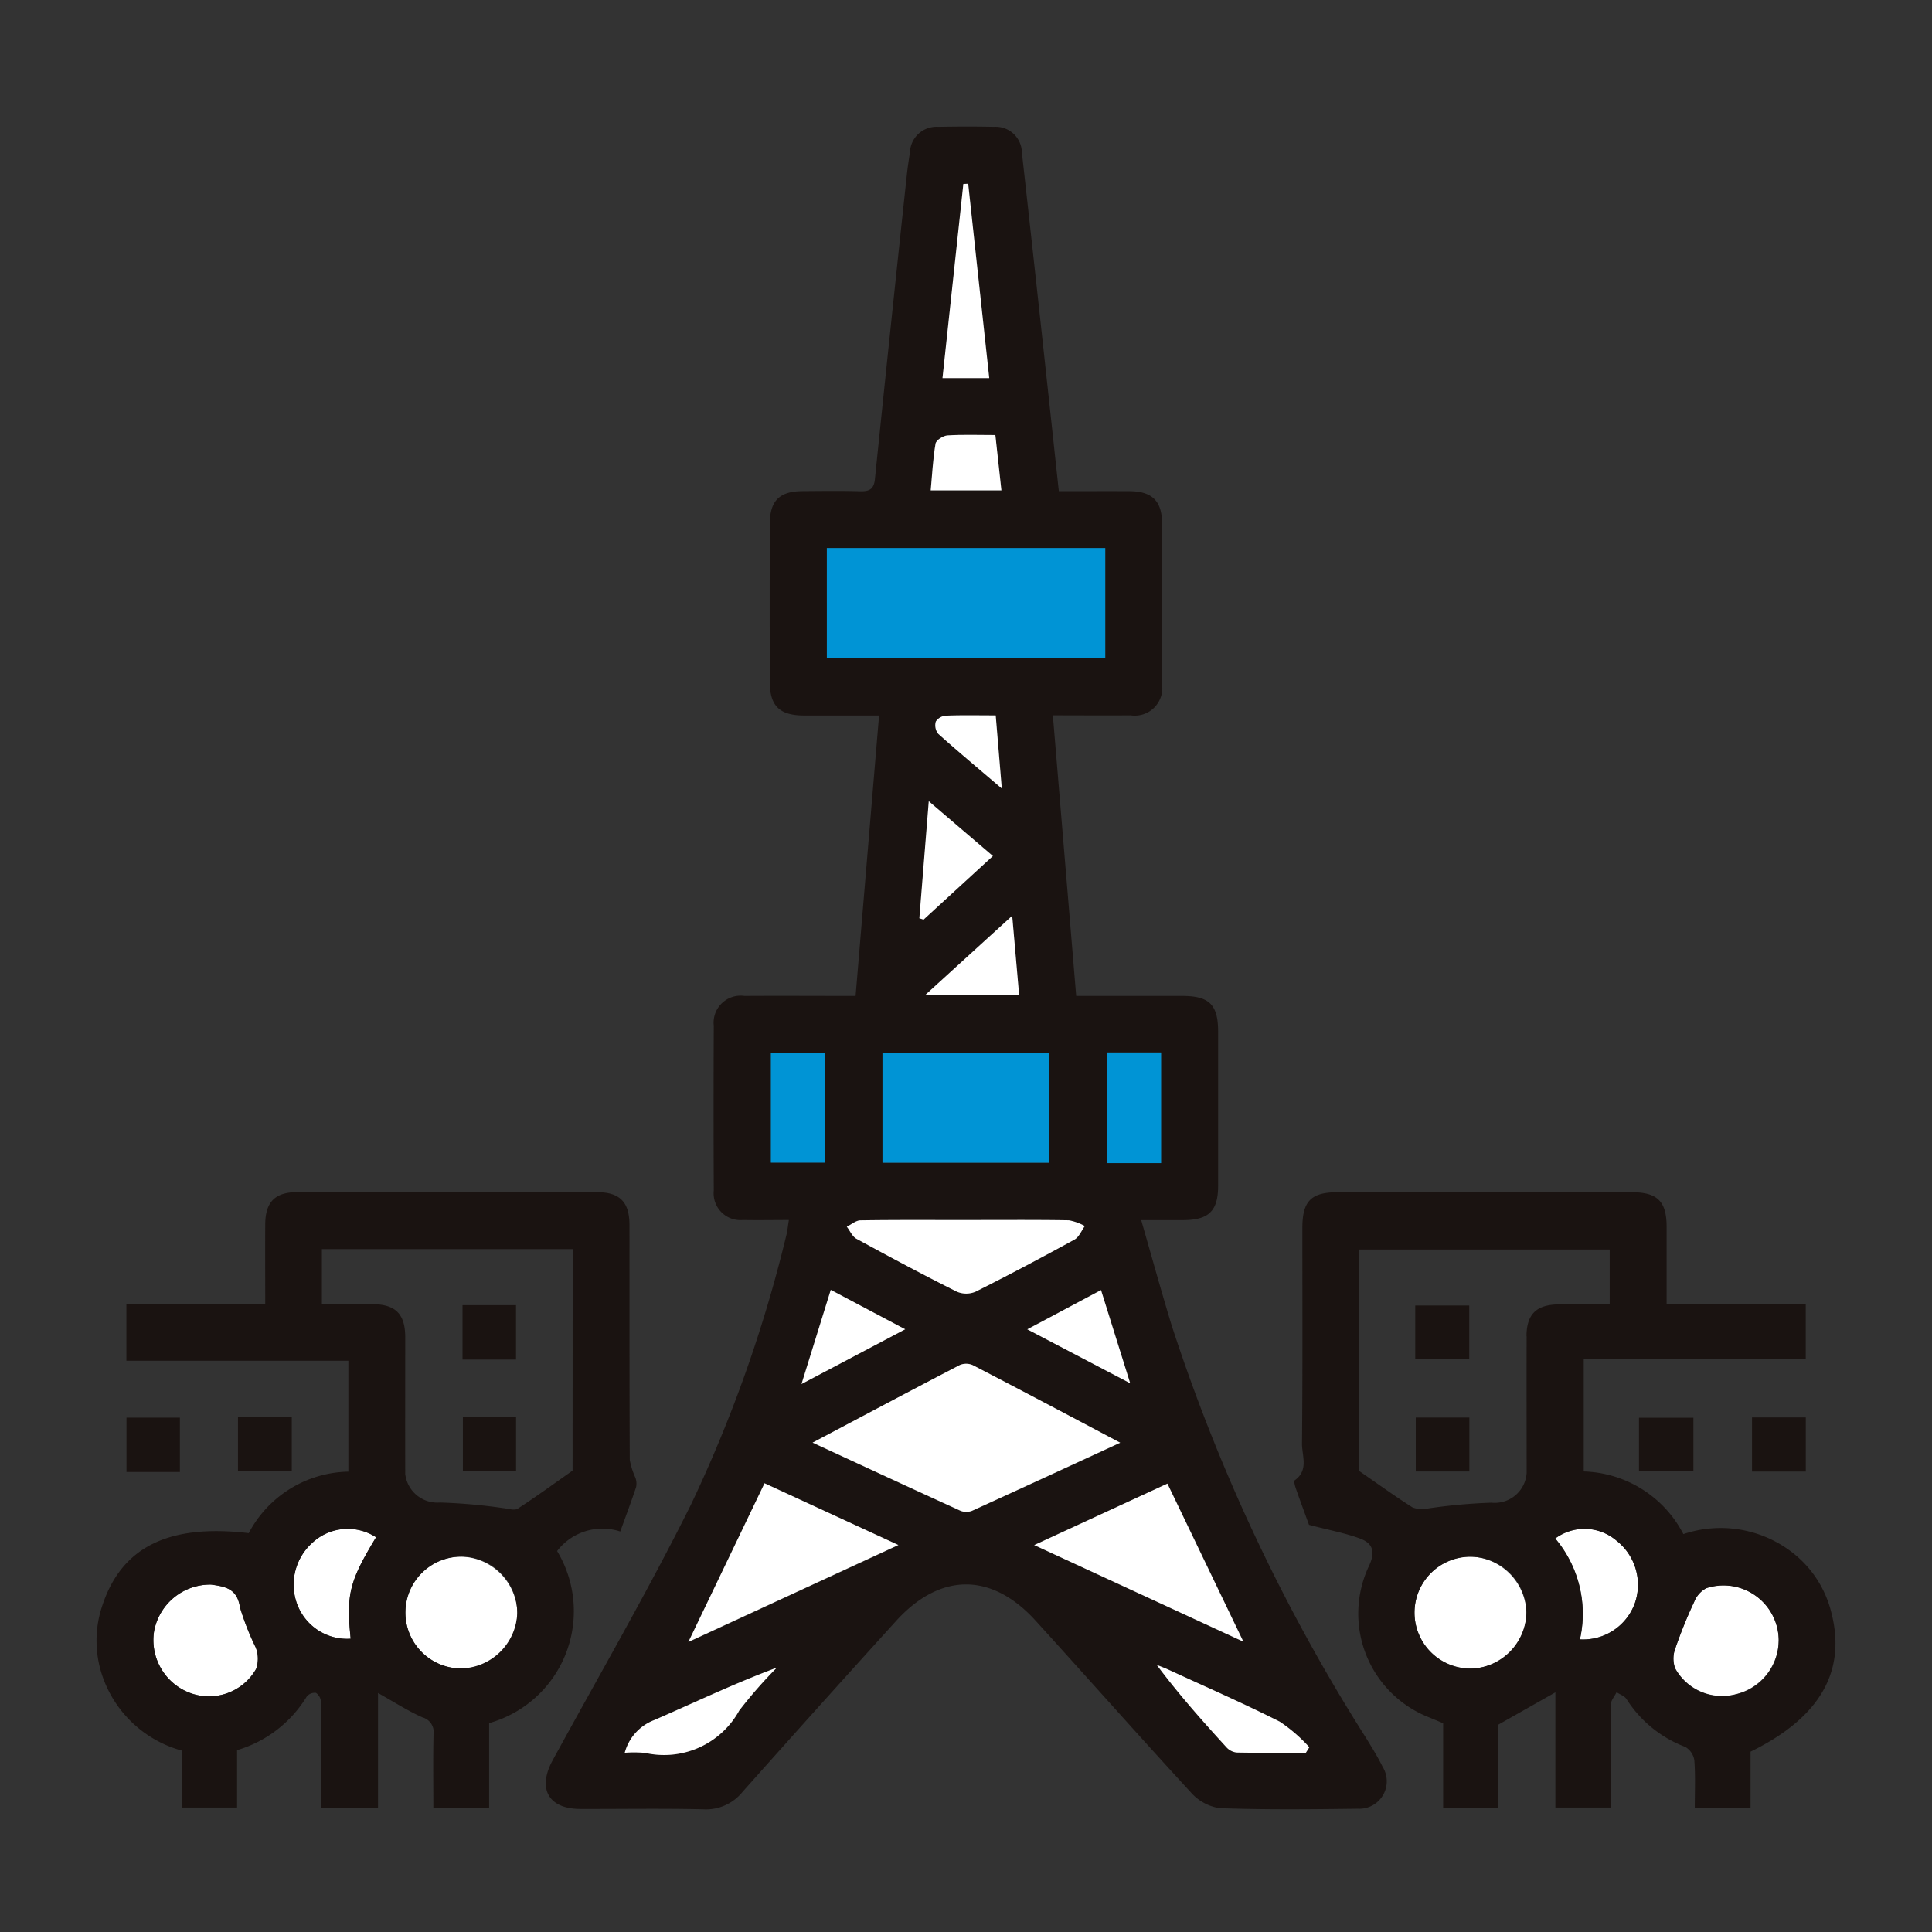 <svg xmlns="http://www.w3.org/2000/svg" width="80" height="80" viewBox="0 0 80 80">
  <rect x="0" y="0" width="80" height="80" fill="#333333" stroke="none"/>
  <g id="_pc_sp_alt_" data-name="【pc・sp】&lt;alt=&quot;&quot;&gt;" transform="translate(4 5.24)">
    <g id="グループ_2311" data-name="グループ 2311">
      <path id="パス_15913" data-name="パス 15913" d="M106.043,45.278c-.694,0-1.3.012-1.9,0a1.111,1.111,0,0,1-1.207-1.225q-.016-3.41,0-6.82A1.118,1.118,0,0,1,104.208,36c1.5-.01,3,0,4.6,0l.972-11.613c-1.081,0-2.09,0-3.1,0S105.257,24,105.255,23q-.007-3.265,0-6.53c0-.971.394-1.367,1.352-1.374.8-.006,1.6-.017,2.394.005.379.01.564-.085.607-.5q.646-6.305,1.323-12.607c.033-.312.082-.623.128-.933a1.1,1.1,0,0,1,1.165-1.05c.774-.014,1.548-.017,2.321,0a1.084,1.084,0,0,1,1.149,1.065q.514,4.607,1.011,9.217c.172,1.579.341,3.158.519,4.805,1.015,0,1.976-.005,2.937,0,.92.007,1.333.408,1.336,1.318q.01,3.337,0,6.675A1.139,1.139,0,0,1,120.2,24.38c-1.036.009-2.073,0-3.223,0L117.943,36c1.509,0,2.954,0,4.4,0,1.111,0,1.475.364,1.477,1.47q0,3.192,0,6.385c0,1.049-.384,1.423-1.447,1.428-.53,0-1.06,0-1.738,0,.432,1.5.824,2.922,1.254,4.337a75.3,75.3,0,0,0,8.058,17.107c.238.392.484.782.685,1.193a1.137,1.137,0,0,1-1.028,1.735c-1.91.024-3.822.046-5.729-.024a1.979,1.979,0,0,1-1.194-.663c-2.161-2.348-4.274-4.74-6.42-7.1-1.823-2.007-3.952-2-5.782.019q-3.192,3.519-6.35,7.069a1.946,1.946,0,0,1-1.636.723c-1.692-.04-3.385-.01-5.077-.014-1.328,0-1.794-.839-1.15-2.018,1.919-3.514,3.931-6.981,5.715-10.563a57.055,57.055,0,0,0,3.956-11.159c.048-.185.065-.378.107-.638m1.575-23.266h11.528V17.454H107.618ZM107.025,54.5c2.112.977,4.119,1.909,6.133,2.826a.646.646,0,0,0,.477,0c2.017-.916,4.027-1.847,6.135-2.819-2.094-1.105-4.094-2.166-6.1-3.209a.676.676,0,0,0-.54-.008c-2.007,1.043-4,2.106-6.1,3.215m2.9-11.591h6.9V38.356h-6.9Zm-8.039,19.846,8.7-4.017-5.542-2.557-3.155,6.574m22.981-.014-3.144-6.543L116.2,58.739l8.659,4M113.435,45.278c-1.473,0-2.947-.01-4.42.012-.191,0-.379.171-.569.263.131.171.226.409.4.5,1.375.751,2.758,1.488,4.157,2.191a.989.989,0,0,0,.776,0c1.379-.692,2.742-1.415,4.095-2.158.188-.1.288-.37.428-.56a2.213,2.213,0,0,0-.664-.238c-1.4-.022-2.8-.011-4.2-.011M105.3,42.9h2.235V38.346H105.3Zm13.933.02h2.224V38.34h-2.224Zm-4.887-32.506-.872-8.047-.2.008c-.286,2.665-.573,5.33-.864,8.039Zm13.106,56.921.143-.227a6.514,6.514,0,0,0-1.223-1.059c-1.5-.759-3.05-1.435-4.581-2.14-.169-.078-.343-.142-.515-.213.918,1.229,1.9,2.327,2.888,3.413a.671.671,0,0,0,.423.217c.955.019,1.911.01,2.866.01m-28.2,0a4.778,4.778,0,0,1,.853.007,3.553,3.553,0,0,0,3.887-1.753,18.911,18.911,0,0,1,1.559-1.78c-1.762.653-3.406,1.447-5.079,2.172a2,2,0,0,0-1.22,1.355m12.2-34.556.176.055,2.869-2.633-2.655-2.269c-.14,1.746-.265,3.3-.39,4.847M110.861,49.8l-3.082-1.631-1.212,3.9,4.294-2.268m8.109-1.623L115.917,49.8l4.261,2.234-1.208-3.86m-3.678-15.5L111.7,35.951h3.878c-.094-1.07-.183-2.09-.286-3.271m-.7-19.906c-.739,0-1.365-.025-1.987.016-.177.012-.464.2-.489.339-.109.628-.14,1.268-.2,1.935h2.927l-.25-2.29m.014,11.609c-.755,0-1.4-.015-2.051.011a.553.553,0,0,0-.425.243.567.567,0,0,0,.1.509c.814.73,1.655,1.431,2.632,2.264l-.252-3.027" transform="translate(-77.38 0)" fill="#1a1311"/>
      <rect id="長方形_1768" data-name="長方形 1768" width="11.528" height="4.558" transform="translate(30.238 17.454)" fill="#0094d5"/>
      <path id="パス_15914" data-name="パス 15914" d="M152.988,267.642c2.1-1.11,4.094-2.172,6.1-3.215a.676.676,0,0,1,.54.008c2.01,1.043,4.009,2.1,6.1,3.209-2.108.972-4.118,1.9-6.135,2.819a.647.647,0,0,1-.477,0c-2.014-.917-4.021-1.849-6.133-2.826" transform="translate(-123.343 -213.145)" fill="#fff"/>
      <rect id="長方形_1769" data-name="長方形 1769" width="6.902" height="4.549" transform="translate(32.541 38.356)" fill="#0094d5"/>
      <path id="パス_15915" data-name="パス 15915" d="M126.446,296.487l3.155-6.574,5.542,2.557-8.7,4.017" transform="translate(-101.944 -233.735)" fill="#fff"/>
      <path id="パス_15916" data-name="パス 15916" d="M209.017,296.546l-8.66-4L205.872,290l3.145,6.543" transform="translate(-161.533 -233.808)" fill="#fff"/>
      <path id="パス_15917" data-name="パス 15917" d="M165.314,233.657c1.4,0,2.8-.011,4.2.011a2.211,2.211,0,0,1,.664.238c-.14.191-.24.457-.428.56-1.352.743-2.716,1.466-4.095,2.158a.989.989,0,0,1-.776,0c-1.4-.7-2.782-1.441-4.157-2.191-.173-.094-.268-.332-.4-.5.19-.092.378-.26.569-.263,1.473-.022,2.947-.012,4.42-.012" transform="translate(-129.258 -188.378)" fill="#fff"/>
      <rect id="長方形_1770" data-name="長方形 1770" width="2.235" height="4.556" transform="translate(27.921 38.346)" fill="#0094d5"/>
      <rect id="長方形_1771" data-name="長方形 1771" width="2.224" height="4.582" transform="translate(41.854 38.34)" fill="#0094d5"/>
      <path id="パス_15918" data-name="パス 15918" d="M182.7,20.275h-1.941l.864-8.039.2-.008.872,8.047" transform="translate(-145.733 -9.859)" fill="#fff"/>
      <path id="パス_15919" data-name="パス 15919" d="M232.712,332.363c-.955,0-1.911.009-2.866-.01a.671.671,0,0,1-.423-.217c-.991-1.086-1.97-2.183-2.888-3.413.172.071.347.135.515.213,1.531.706,3.077,1.381,4.581,2.14a6.535,6.535,0,0,1,1.224,1.059l-.143.227" transform="translate(-182.638 -265.025)" fill="#fff"/>
      <path id="パス_15920" data-name="パス 15920" d="M112.857,332.843a2,2,0,0,1,1.22-1.355c1.673-.725,3.317-1.518,5.079-2.172a18.942,18.942,0,0,0-1.559,1.78,3.553,3.553,0,0,1-3.887,1.753,4.761,4.761,0,0,0-.853-.007" transform="translate(-90.988 -265.503)" fill="#fff"/>
      <path id="パス_15921" data-name="パス 15921" d="M175.815,149.02c.125-1.55.249-3.1.39-4.847l2.655,2.269-2.869,2.633-.176-.055" transform="translate(-141.747 -116.236)" fill="#fff"/>
      <path id="パス_15922" data-name="パス 15922" d="M154.923,250.228l-4.294,2.268,1.212-3.9,3.081,1.631" transform="translate(-121.441 -200.425)" fill="#fff"/>
      <path id="パス_15923" data-name="パス 15923" d="M201.934,248.635l1.208,3.86-4.261-2.234,3.053-1.626" transform="translate(-160.343 -200.456)" fill="#fff"/>
      <path id="パス_15924" data-name="パス 15924" d="M180.709,168.653c.1,1.18.192,2.2.286,3.271h-3.878l3.592-3.271" transform="translate(-142.796 -135.972)" fill="#fff"/>
      <path id="パス_15925" data-name="パス 15925" d="M180.92,65.891l.25,2.29h-2.927c.062-.666.093-1.307.2-1.935.025-.142.312-.327.489-.339.622-.041,1.248-.016,1.987-.016" transform="translate(-143.704 -53.117)" fill="#fff"/>
      <path id="パス_15926" data-name="パス 15926" d="M181.732,125.815l.252,3.027c-.977-.833-1.817-1.534-2.632-2.264a.567.567,0,0,1-.1-.509.553.553,0,0,1,.425-.243c.647-.026,1.3-.011,2.051-.011" transform="translate(-144.502 -101.432)" fill="#fff"/>
      <path id="パス_15927" data-name="パス 15927" d="M70.626,307.949a2.317,2.317,0,1,1-2.281-2.352,2.387,2.387,0,0,1,2.281,2.352" transform="translate(-53.204 -246.379)" fill="#fff"/>
      <path id="パス_15928" data-name="パス 15928" d="M14.469,311.555c.582.08,1.086.16,1.2.945a11.063,11.063,0,0,0,.653,1.662,1.274,1.274,0,0,1,.015.887,2.245,2.245,0,0,1-2.812.965,2.338,2.338,0,0,1-1.416-2.51,2.365,2.365,0,0,1,2.36-1.948" transform="translate(-9.732 -251.182)" fill="#fff"/>
      <path id="パス_15929" data-name="パス 15929" d="M45.518,300.023c-1.105,1.825-1.241,2.366-1.051,4.2a2.207,2.207,0,0,1-2.2-1.385,2.324,2.324,0,0,1,.6-2.578,2.15,2.15,0,0,1,2.65-.24" transform="translate(-33.944 -241.608)" fill="#fff"/>
      <path id="パス_15930" data-name="パス 15930" d="M286.256,307.887a2.317,2.317,0,1,1-2.337-2.3,2.389,2.389,0,0,1,2.337,2.3" transform="translate(-227.051 -246.373)" fill="#fff"/>
      <path id="パス_15931" data-name="パス 15931" d="M341.317,314.011a2.31,2.31,0,0,1-1.76,2.2,2.217,2.217,0,0,1-2.523-1.068,1.187,1.187,0,0,1,.006-.83,19.262,19.262,0,0,1,.78-1.925,1.1,1.1,0,0,1,.5-.569,2.291,2.291,0,0,1,3,2.187" transform="translate(-271.667 -251.302)" fill="#fff"/>
      <path id="パス_15932" data-name="パス 15932" d="M312.725,304.217a4.828,4.828,0,0,0-1.022-4.179,2.04,2.04,0,0,1,2.53.082,2.324,2.324,0,0,1,.771,2.59,2.28,2.28,0,0,1-2.279,1.507" transform="translate(-251.303 -241.575)" fill="#fff"/>
      <path id="パス_15933" data-name="パス 15933" d="M22.312,239.521a3.165,3.165,0,0,1-.235-.743c-.016-3.239-.008-6.479-.012-9.718,0-.962-.4-1.365-1.359-1.366q-6.2-.005-12.4,0c-.917,0-1.317.408-1.323,1.329-.007,1.081,0,2.162,0,3.322H1.234v2.331h9.191v4.592A4.763,4.763,0,0,0,6.3,241.814c-3.309-.391-5.257.571-6.058,2.984a4.53,4.53,0,0,0,.067,3.12,4.815,4.815,0,0,0,3.217,2.9v2.357H5.817V250.8A5.048,5.048,0,0,0,8.7,248.584a.428.428,0,0,1,.384-.156.49.49,0,0,1,.207.374c.025.458.01.918.01,1.377v3.011h2.352v-4.756c.67.375,1.236.741,1.844,1.011a.625.625,0,0,1,.455.687c-.024,1.008-.008,2.017-.008,3.049h2.31v-3.5a4.817,4.817,0,0,0,2.814-7.126,2.363,2.363,0,0,1,2.616-.809c.225-.623.452-1.227.656-1.839a.725.725,0,0,0-.03-.39M6.606,247.436a2.245,2.245,0,0,1-2.812.965,2.337,2.337,0,0,1-1.416-2.51,2.363,2.363,0,0,1,2.359-1.947c.582.079,1.086.16,1.2.944a11.061,11.061,0,0,0,.653,1.662,1.274,1.274,0,0,1,.015.887m3.917-1.249a2.207,2.207,0,0,1-2.2-1.385,2.323,2.323,0,0,1,.6-2.578,2.15,2.15,0,0,1,2.649-.24c-1.105,1.825-1.241,2.366-1.051,4.2m4.544,1.232a2.317,2.317,0,1,1,2.354-2.281,2.382,2.382,0,0,1-2.354,2.281m4.645-8.192c-.785.551-1.514,1.085-2.271,1.575-.135.087-.388,0-.585-.021a23.46,23.46,0,0,0-2.632-.233,1.339,1.339,0,0,1-1.441-1.18c-.005-1.886,0-3.772,0-5.658,0-.969-.4-1.367-1.351-1.375-.675-.006-1.349,0-2.1,0v-2.281H19.713Z" transform="translate(0 -183.57)" fill="#1a1311"/>
      <rect id="長方形_1772" data-name="長方形 1772" width="2.211" height="2.25" transform="translate(1.238 53.462)" fill="#1a1311"/>
      <rect id="長方形_1773" data-name="長方形 1773" width="2.228" height="2.23" transform="translate(5.854 53.446)" fill="#1a1311"/>
      <rect id="長方形_1774" data-name="長方形 1774" width="2.202" height="2.254" transform="translate(15.167 53.424)" fill="#1a1311"/>
      <rect id="長方形_1775" data-name="長方形 1775" width="2.215" height="2.253" transform="translate(15.152 48.804)" fill="#1a1311"/>
      <path id="パス_15934" data-name="パス 15934" d="M278.178,245.106a4.5,4.5,0,0,0-1.688-2.544,4.847,4.847,0,0,0-4.439-.706,4.8,4.8,0,0,0-4.126-2.594v-4.642h9.193v-2.3h-5.761c0-1.116,0-2.153,0-3.19,0-1.053-.382-1.43-1.442-1.43q-6.09,0-12.181,0c-1.1,0-1.46.367-1.46,1.483,0,2.973.014,5.947-.015,8.92-.005.505.287,1.108-.3,1.524-.044.031.006.227.044.335.206.588.423,1.172.546,1.51.875.229,1.52.345,2.124.572.528.2.631.555.357,1.137a4.612,4.612,0,0,0,2.463,6.252l.611.253v3.5h2.288v-3.442l2.359-1.335v4.769h2.286c0-1.46-.009-2.862.011-4.263,0-.172.154-.341.237-.512.141.094.33.157.414.288a4.963,4.963,0,0,0,2.43,1.977.77.77,0,0,1,.376.56c.048.643.018,1.292.018,1.964h2.309v-2.327c2.866-1.4,3.972-3.317,3.348-5.752m-14.926,2.317a2.318,2.318,0,1,1,2.3-2.337,2.382,2.382,0,0,1-2.3,2.337m2.307-13.762c-.007,1.886,0,3.772,0,5.659a1.324,1.324,0,0,1-1.46,1.228,23.565,23.565,0,0,0-2.632.24,1.117,1.117,0,0,1-.634-.045c-.725-.459-1.422-.965-2.221-1.517v-9.161H269v2.273c-.726,0-1.421-.005-2.115,0-.921.009-1.327.406-1.33,1.322m4.488,11.045a2.28,2.28,0,0,1-2.279,1.507,4.829,4.829,0,0,0-1.022-4.179,2.04,2.04,0,0,1,2.53.082,2.325,2.325,0,0,1,.771,2.59m4.189,3.78a2.217,2.217,0,0,1-2.523-1.068,1.188,1.188,0,0,1,.006-.83,19.282,19.282,0,0,1,.78-1.925,1.1,1.1,0,0,1,.5-.569,2.284,2.284,0,1,1,1.238,4.392" transform="translate(-206.346 -183.572)" fill="#1a1311"/>
      <rect id="長方形_1776" data-name="長方形 1776" width="2.253" height="2.216" transform="translate(63.867 53.466)" fill="#1a1311"/>
      <rect id="長方形_1777" data-name="長方形 1777" width="2.227" height="2.24" transform="translate(68.547 53.454)" fill="#1a1311"/>
      <rect id="長方形_1778" data-name="長方形 1778" width="2.236" height="2.224" transform="translate(54.603 48.819)" fill="#1a1311"/>
      <rect id="長方形_1779" data-name="長方形 1779" width="2.219" height="2.233" transform="translate(54.624 53.458)" fill="#1a1311"/>
    </g>
    <rect id="長方形_2126" data-name="長方形 2126" width="80" height="80" transform="translate(-4 -5.24)" fill="none"/>
  </g>
</svg>
